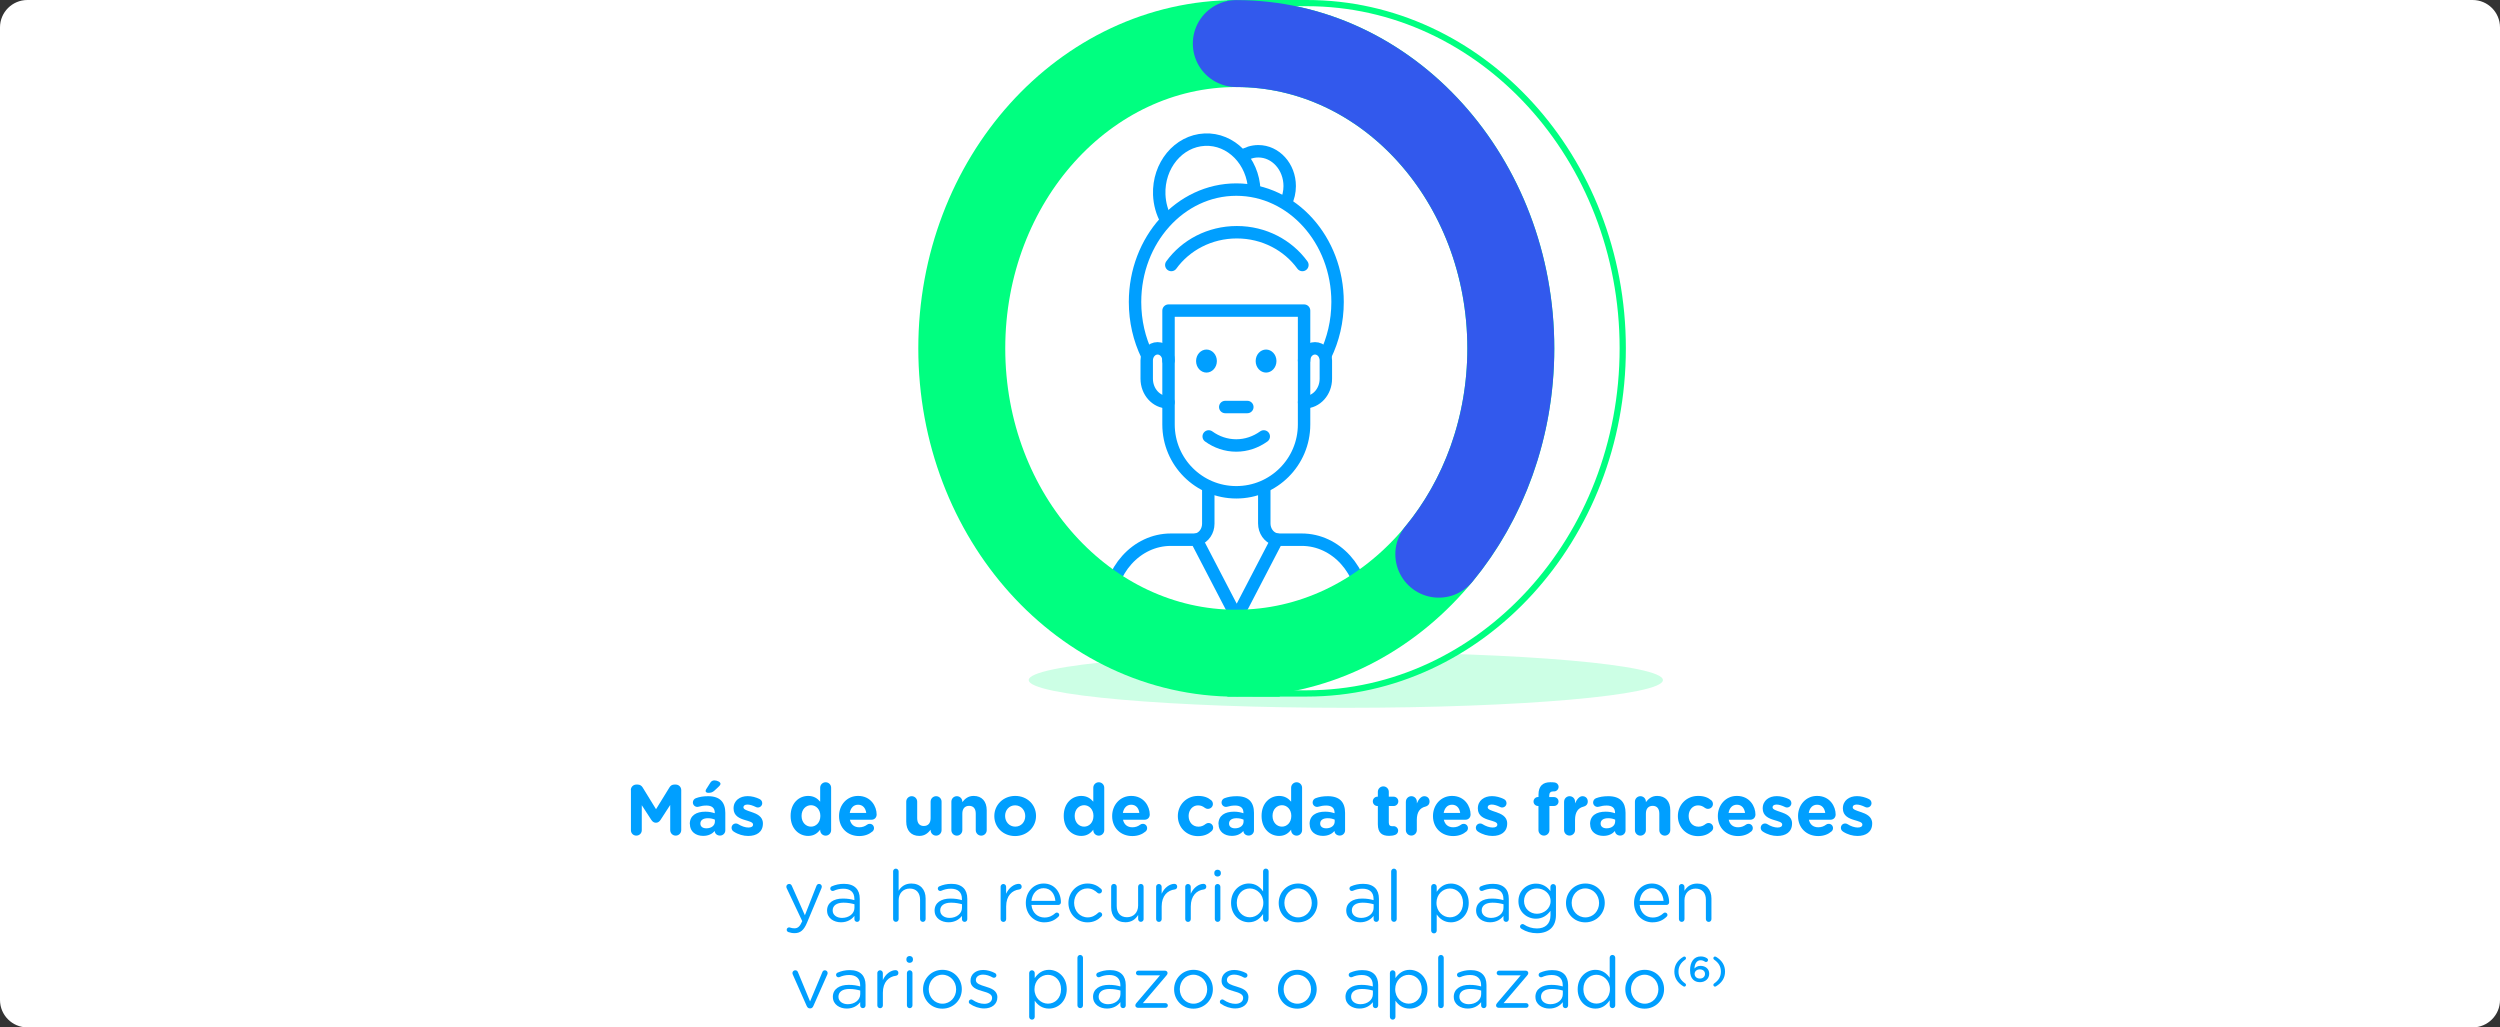 <svg width="730" height="300" viewBox="0 0 730 300" fill="none" xmlns="http://www.w3.org/2000/svg">
<rect x="0" y="0" width="730" height="300" fill="#333333" stroke="none"/>
<g clip-path="url(#clip0_161_1675)">
<path d="M722 0H8C3.582 0 0 3.582 0 8V292C0 296.418 3.582 300 8 300H722C726.418 300 730 296.418 730 292V8C730 3.582 726.418 0 722 0Z" fill="white"/>
<path opacity="0.2" d="M392.98 206.68C444.11 206.68 485.57 203.05 485.57 198.58C485.57 194.11 444.12 190.48 392.98 190.48C341.84 190.48 300.39 194.11 300.39 198.58C300.39 203.05 341.84 206.68 392.98 206.68Z" fill="#00FF80"/>
<path d="M359.3 202.49V0.91H381.58C432.46 0.91 473.84 46.12 473.84 101.7C473.84 157.28 432.45 202.49 381.58 202.49H359.3Z" fill="white"/>
<path d="M381.58 1.81C431.96 1.81 472.93 46.62 472.93 101.69C472.93 156.76 431.95 201.57 381.58 201.57H360.2V1.81H381.58ZM381.58 0H358.39V203.4H381.58C432.96 203.4 474.75 157.78 474.75 101.71C474.75 45.64 432.95 0 381.58 0Z" fill="#00FF80"/>
<path d="M360.18 189.14C400.51 189.14 433.2 151.16 433.2 104.32C433.2 57.48 400.51 19.5 360.18 19.5C319.85 19.5 287.16 57.48 287.16 104.32C287.16 151.16 319.85 189.14 360.18 189.14Z" fill="white"/>
<path d="M380.79 105.241C380.79 103.291 382.21 101.711 383.97 101.711C385.73 101.711 387.15 103.291 387.15 105.241V110.581C387.15 114.381 384.38 117.461 380.95 117.461H380.79" stroke="#009FFF" stroke-width="3.63" stroke-linecap="round" stroke-linejoin="round"/>
<path d="M341.2 105.241C341.2 103.291 339.78 101.711 338.02 101.711C336.26 101.711 334.84 103.291 334.84 105.241V110.581C334.84 114.381 337.61 117.461 341.03 117.461H341.19" stroke="#009FFF" stroke-width="3.63" stroke-linecap="round" stroke-linejoin="round"/>
<path d="M361 143.749C350.07 143.749 341.21 134.889 341.21 123.959V90.699H380.79V123.959C380.79 134.889 371.93 143.749 361 143.749Z" stroke="#009FFF" stroke-width="3.63" stroke-linecap="round" stroke-linejoin="round"/>
<path d="M354.87 105.43C354.87 107.08 353.67 108.34 352.29 108.34C350.91 108.34 349.71 107.08 349.71 105.43C349.71 103.78 350.91 102.52 352.29 102.52C353.67 102.52 354.87 103.78 354.87 105.43Z" fill="#009FFF" stroke="#009FFF" stroke-width="0.91"/>
<path d="M372.27 105.43C372.27 107.08 371.07 108.34 369.69 108.34C368.31 108.34 367.11 107.08 367.11 105.43C367.11 103.78 368.31 102.52 369.69 102.52C371.07 102.52 372.27 103.78 372.27 105.43Z" fill="#009FFF" stroke="#009FFF" stroke-width="0.91"/>
<path d="M352.82 143.23V152.92C352.82 155.03 351.56 156.89 349.73 157.46L349.37 157.58" stroke="#009FFF" stroke-width="3.63" stroke-linecap="round" stroke-linejoin="round"/>
<path d="M369.17 143.23V152.85C369.17 154.99 370.47 156.87 372.33 157.42L372.88 157.58" stroke="#009FFF" stroke-width="3.63" stroke-linecap="round" stroke-linejoin="round"/>
<path d="M357.77 118.85H364.22" stroke="#009FFF" stroke-width="3.63" stroke-linecap="round" stroke-linejoin="round"/>
<path d="M334.93 103.699C332.69 99.079 331.43 93.799 331.43 88.179C331.43 70.049 344.67 55.359 361 55.359C377.33 55.359 390.57 70.049 390.57 88.179C390.57 93.849 389.27 99.169 387.01 103.819" stroke="#009FFF" stroke-width="3.63" stroke-linecap="round" stroke-linejoin="round"/>
<path d="M340.52 64.21C339.33 62.05 338.61 59.54 338.5 56.84C338.17 48.33 344.11 41.14 351.78 40.78C359.44 40.42 365.92 47.02 366.25 55.52" stroke="#009FFF" stroke-width="3.63" stroke-linecap="round" stroke-linejoin="round"/>
<path d="M362.82 45.56C364.17 44.68 365.75 44.17 367.44 44.17C372.49 44.17 376.59 48.71 376.59 54.33C376.59 56.06 376.2 57.69 375.51 59.12" stroke="#009FFF" stroke-width="3.63" stroke-linecap="round" stroke-linejoin="round"/>
<path d="M380.3 77.38C376.11 71.6 369.1 67.811 361.16 67.811C353.22 67.811 346.2 71.6 342.02 77.38" stroke="#009FFF" stroke-width="3.63" stroke-linecap="round" stroke-linejoin="round"/>
<path d="M398.23 179.32V177.72C398.23 166.6 390.11 157.59 380.1 157.59H372.88L361.12 180.21L349.36 157.59H341.89C331.88 157.59 323.76 166.6 323.76 177.72V179.32" stroke="#009FFF" stroke-width="3.63" stroke-linecap="round" stroke-linejoin="round"/>
<path d="M352.94 127.439C355.25 129.109 358.01 130.079 360.98 130.079C363.95 130.079 366.7 129.099 369.02 127.439" stroke="#009FFF" stroke-width="3.63" stroke-linecap="round" stroke-linejoin="round"/>
<path d="M361 190.731C405.27 190.731 441.16 150.881 441.16 101.721C441.16 52.561 405.27 12.721 361 12.721C316.73 12.721 280.84 52.571 280.84 101.731C280.84 150.891 316.73 190.741 361 190.741V190.731Z" stroke="#00FF80" stroke-width="25.39" stroke-miterlimit="10" stroke-linecap="round"/>
<path d="M361 12.721C405.28 12.721 441.16 52.571 441.16 101.731C441.16 124.891 433.19 145.991 420.13 161.821" stroke="#3259ED" stroke-width="25.39" stroke-miterlimit="10" stroke-linecap="round"/>
<path d="M184.2 230.71C184.2 229.81 184.91 229.09 185.82 229.09H186.18C186.87 229.09 187.36 229.45 187.65 229.93L191.56 236.29L195.49 229.91C195.83 229.36 196.29 229.09 196.94 229.09H197.3C198.2 229.09 198.92 229.8 198.92 230.71V242.38C198.92 243.28 198.21 244 197.3 244C196.39 244 195.7 243.27 195.7 242.38V235.05L192.87 239.42C192.53 239.92 192.11 240.24 191.53 240.24C190.95 240.24 190.52 239.92 190.19 239.42L187.4 235.12V242.43C187.4 243.31 186.69 244 185.8 244C184.91 244 184.23 243.31 184.23 242.43V230.71H184.2Z" fill="#009FFF"/>
<path d="M201.42 240.639V240.599C201.42 238.139 203.29 237.009 205.96 237.009C207.09 237.009 207.91 237.199 208.71 237.469V237.279C208.71 235.959 207.89 235.219 206.3 235.219C205.42 235.219 204.7 235.349 204.1 235.539C203.91 235.599 203.79 235.619 203.64 235.619C202.91 235.619 202.32 235.049 202.32 234.319C202.32 233.749 202.68 233.269 203.18 233.079C204.19 232.699 205.28 232.489 206.77 232.489C208.51 232.489 209.77 232.949 210.57 233.749C211.41 234.589 211.79 235.829 211.79 237.339V242.459C211.79 243.319 211.1 243.989 210.24 243.989C209.32 243.989 208.71 243.339 208.71 242.669V242.649C207.93 243.509 206.86 244.079 205.31 244.079C203.19 244.079 201.45 242.859 201.45 240.639H201.42ZM208.75 239.909V239.339C208.2 239.089 207.49 238.919 206.71 238.919C205.35 238.919 204.51 239.469 204.51 240.469V240.509C204.51 241.369 205.22 241.869 206.25 241.869C207.74 241.869 208.75 241.049 208.75 239.899V239.909ZM206.04 230.959C206.04 230.769 206.14 230.559 206.25 230.389L207.4 228.579C207.67 228.139 208.07 227.869 208.6 227.869C209.38 227.869 210.38 228.349 210.38 228.839C210.38 229.129 210.21 229.359 209.96 229.599L208.66 230.819C208.05 231.389 207.55 231.509 206.83 231.509C206.37 231.509 206.03 231.299 206.03 230.959H206.04Z" fill="#009FFF"/>
<path d="M214.23 242.809C213.89 242.599 213.62 242.219 213.62 241.719C213.62 241.009 214.17 240.459 214.88 240.459C215.11 240.459 215.34 240.519 215.51 240.629C216.58 241.299 217.65 241.639 218.55 241.639C219.45 241.639 219.89 241.299 219.89 240.799V240.759C219.89 240.069 218.8 239.839 217.56 239.459C215.99 238.999 214.2 238.259 214.2 236.079V236.039C214.2 233.749 216.05 232.469 218.32 232.469C219.5 232.469 220.71 232.789 221.81 233.329C222.27 233.559 222.57 233.979 222.57 234.529C222.57 235.239 222 235.789 221.29 235.789C221.06 235.789 220.91 235.749 220.7 235.639C219.8 235.199 218.94 234.929 218.26 234.929C217.48 234.929 217.08 235.269 217.08 235.709V235.749C217.08 236.379 218.15 236.669 219.37 237.089C220.94 237.609 222.77 238.369 222.77 240.429V240.469C222.77 242.969 220.9 244.099 218.47 244.099C217.08 244.099 215.59 243.699 214.23 242.819V242.809Z" fill="#009FFF"/>
<path d="M242.69 242.41C242.69 243.29 241.98 244.01 241.09 244.01C240.2 244.01 239.49 243.3 239.49 242.41V242.26C238.71 243.31 237.64 244.09 235.98 244.09C233.36 244.09 230.86 242.03 230.86 238.27V238.23C230.86 234.47 233.32 232.41 235.98 232.41C237.68 232.41 238.73 233.19 239.49 234.09V230.02C239.49 229.14 240.2 228.42 241.09 228.42C241.98 228.42 242.69 229.13 242.69 230.02V242.41ZM234.06 238.23V238.27C234.06 240.14 235.32 241.38 236.81 241.38C238.3 241.38 239.54 240.14 239.54 238.27V238.23C239.54 236.36 238.3 235.12 236.81 235.12C235.32 235.12 234.06 236.34 234.06 238.23Z" fill="#009FFF"/>
<path d="M250.88 244.128C247.5 244.128 245 241.758 245 238.308V238.268C245 235.058 247.29 232.408 250.56 232.408C254.32 232.408 255.98 235.498 255.98 237.828C255.98 238.748 255.33 239.358 254.49 239.358H248.17C248.48 240.808 249.49 241.568 250.92 241.568C251.8 241.568 252.54 241.298 253.19 240.808C253.42 240.638 253.63 240.558 253.97 240.558C254.68 240.558 255.21 241.108 255.21 241.818C255.21 242.238 255.02 242.548 254.79 242.768C253.8 243.608 252.52 244.128 250.88 244.128ZM252.94 237.368C252.75 235.938 251.91 234.978 250.57 234.978C249.23 234.978 248.39 235.918 248.13 237.368H252.94Z" fill="#009FFF"/>
<path d="M274.94 242.408C274.94 243.288 274.23 244.008 273.34 244.008C272.45 244.008 271.74 243.298 271.74 242.408V242.278C271.01 243.218 270.06 244.088 268.44 244.088C266.03 244.088 264.62 242.488 264.62 239.908V234.088C264.62 233.208 265.33 232.488 266.22 232.488C267.11 232.488 267.82 233.198 267.82 234.088V238.898C267.82 240.408 268.53 241.188 269.75 241.188C270.97 241.188 271.74 240.408 271.74 238.898V234.088C271.74 233.208 272.45 232.488 273.34 232.488C274.23 232.488 274.94 233.198 274.94 234.088V242.398V242.408Z" fill="#009FFF"/>
<path d="M277.8 234.088C277.8 233.208 278.51 232.488 279.4 232.488C280.29 232.488 281 233.198 281 234.088V234.218C281.73 233.278 282.68 232.408 284.3 232.408C286.71 232.408 288.12 234.008 288.12 236.588V242.408C288.12 243.288 287.41 244.008 286.52 244.008C285.63 244.008 284.92 243.298 284.92 242.408V237.598C284.92 236.088 284.21 235.308 282.99 235.308C281.77 235.308 281 236.088 281 237.598V242.408C281 243.288 280.29 244.008 279.4 244.008C278.51 244.008 277.8 243.298 277.8 242.408V234.098V234.088Z" fill="#009FFF"/>
<path d="M290.34 238.308V238.268C290.34 235.038 292.94 232.408 296.45 232.408C299.96 232.408 302.52 234.988 302.52 238.228V238.268C302.52 241.498 299.92 244.128 296.41 244.128C292.9 244.128 290.34 241.548 290.34 238.308ZM299.37 238.308V238.268C299.37 236.608 298.17 235.158 296.41 235.158C294.65 235.158 293.49 236.568 293.49 238.228V238.268C293.49 239.928 294.69 241.378 296.45 241.378C298.21 241.378 299.37 239.968 299.37 238.318V238.308Z" fill="#009FFF"/>
<path d="M322.44 242.41C322.44 243.29 321.73 244.01 320.84 244.01C319.95 244.01 319.24 243.3 319.24 242.41V242.26C318.46 243.31 317.39 244.09 315.73 244.09C313.11 244.09 310.61 242.03 310.61 238.27V238.23C310.61 234.47 313.07 232.41 315.73 232.41C317.43 232.41 318.48 233.19 319.24 234.09V230.02C319.24 229.14 319.95 228.42 320.84 228.42C321.73 228.42 322.44 229.13 322.44 230.02V242.41ZM313.81 238.23V238.27C313.81 240.14 315.07 241.38 316.56 241.38C318.05 241.38 319.29 240.14 319.29 238.27V238.23C319.29 236.36 318.05 235.12 316.56 235.12C315.07 235.12 313.81 236.34 313.81 238.23Z" fill="#009FFF"/>
<path d="M330.63 244.128C327.25 244.128 324.75 241.758 324.75 238.308V238.268C324.75 235.058 327.04 232.408 330.31 232.408C334.07 232.408 335.73 235.498 335.73 237.828C335.73 238.748 335.08 239.358 334.24 239.358H327.92C328.23 240.808 329.24 241.568 330.67 241.568C331.55 241.568 332.29 241.298 332.94 240.808C333.17 240.638 333.38 240.558 333.72 240.558C334.43 240.558 334.96 241.108 334.96 241.818C334.96 242.238 334.77 242.548 334.54 242.768C333.55 243.608 332.27 244.128 330.63 244.128ZM332.69 237.368C332.5 235.938 331.66 234.978 330.32 234.978C328.98 234.978 328.14 235.918 327.88 237.368H332.69Z" fill="#009FFF"/>
<path d="M343.93 238.308V238.268C343.93 235.058 346.39 232.408 349.83 232.408C351.53 232.408 352.73 232.868 353.67 233.668C353.88 233.838 354.17 234.218 354.17 234.758C354.17 235.558 353.52 236.188 352.72 236.188C352.3 236.188 351.99 236.018 351.8 235.878C351.23 235.438 350.65 235.168 349.81 235.168C348.21 235.168 347.08 236.578 347.08 238.238V238.278C347.08 239.998 348.19 241.388 349.94 241.388C350.78 241.388 351.43 241.098 352.04 240.608C352.21 240.478 352.52 240.318 352.9 240.318C353.66 240.318 354.24 240.928 354.24 241.688C354.24 242.108 354.05 242.448 353.78 242.698C352.84 243.558 351.64 244.148 349.79 244.148C346.41 244.148 343.93 241.548 343.93 238.328V238.308Z" fill="#009FFF"/>
<path d="M355.79 240.638V240.598C355.79 238.138 357.66 237.008 360.33 237.008C361.46 237.008 362.28 237.198 363.08 237.468V237.278C363.08 235.958 362.26 235.218 360.67 235.218C359.79 235.218 359.07 235.348 358.47 235.538C358.28 235.598 358.16 235.618 358.01 235.618C357.28 235.618 356.69 235.048 356.69 234.318C356.69 233.748 357.05 233.268 357.55 233.078C358.56 232.698 359.65 232.488 361.14 232.488C362.88 232.488 364.14 232.948 364.94 233.748C365.78 234.588 366.16 235.828 366.16 237.338V242.458C366.16 243.318 365.47 243.988 364.61 243.988C363.69 243.988 363.08 243.338 363.08 242.668V242.648C362.3 243.508 361.23 244.078 359.68 244.078C357.56 244.078 355.82 242.858 355.82 240.638H355.79ZM363.12 239.908V239.338C362.57 239.088 361.86 238.918 361.08 238.918C359.72 238.918 358.88 239.468 358.88 240.468V240.508C358.88 241.368 359.59 241.868 360.62 241.868C362.11 241.868 363.12 241.048 363.12 239.898V239.908Z" fill="#009FFF"/>
<path d="M380.21 242.41C380.21 243.29 379.5 244.01 378.61 244.01C377.72 244.01 377.01 243.3 377.01 242.41V242.26C376.23 243.31 375.16 244.09 373.5 244.09C370.88 244.09 368.38 242.03 368.38 238.27V238.23C368.38 234.47 370.84 232.41 373.5 232.41C375.2 232.41 376.25 233.19 377.01 234.09V230.02C377.01 229.14 377.72 228.42 378.61 228.42C379.5 228.42 380.21 229.13 380.21 230.02V242.41ZM371.58 238.23V238.27C371.58 240.14 372.84 241.38 374.33 241.38C375.82 241.38 377.06 240.14 377.06 238.27V238.23C377.06 236.36 375.82 235.12 374.33 235.12C372.84 235.12 371.58 236.34 371.58 238.23Z" fill="#009FFF"/>
<path d="M382.4 240.638V240.598C382.4 238.138 384.27 237.008 386.94 237.008C388.07 237.008 388.89 237.198 389.69 237.468V237.278C389.69 235.958 388.87 235.218 387.27 235.218C386.39 235.218 385.67 235.348 385.07 235.538C384.88 235.598 384.75 235.618 384.61 235.618C383.87 235.618 383.29 235.048 383.29 234.318C383.29 233.748 383.65 233.268 384.15 233.078C385.16 232.698 386.25 232.488 387.74 232.488C389.48 232.488 390.74 232.948 391.54 233.748C392.38 234.588 392.76 235.828 392.76 237.338V242.458C392.76 243.318 392.07 243.988 391.21 243.988C390.29 243.988 389.68 243.338 389.68 242.668V242.648C388.9 243.508 387.83 244.078 386.28 244.078C384.16 244.078 382.42 242.858 382.42 240.638H382.4ZM389.73 239.908V239.338C389.18 239.088 388.47 238.918 387.69 238.918C386.33 238.918 385.49 239.468 385.49 240.468V240.508C385.49 241.368 386.2 241.868 387.23 241.868C388.72 241.868 389.73 241.048 389.73 239.898V239.908Z" fill="#009FFF"/>
<path d="M402.33 240.689V235.359H402.22C401.46 235.359 400.86 234.749 400.86 233.989C400.86 233.229 401.47 232.629 402.22 232.629H402.33V231.219C402.33 230.339 403.04 229.619 403.93 229.619C404.82 229.619 405.53 230.329 405.53 231.219V232.629H406.94C407.7 232.629 408.31 233.239 408.31 233.989C408.31 234.739 407.7 235.359 406.94 235.359H405.53V240.169C405.53 240.899 405.84 241.259 406.56 241.259C406.67 241.259 406.88 241.239 406.94 241.239C407.65 241.239 408.26 241.829 408.26 242.559C408.26 243.129 407.88 243.589 407.44 243.759C406.85 243.989 406.31 244.069 405.61 244.069C403.66 244.069 402.33 243.289 402.33 240.689Z" fill="#009FFF"/>
<path d="M410.52 234.088C410.52 233.208 411.23 232.488 412.12 232.488C413.01 232.488 413.72 233.198 413.72 234.088V234.588C414.18 233.498 414.94 232.488 415.88 232.488C416.82 232.488 417.43 233.138 417.43 234.038C417.43 234.878 416.88 235.378 416.23 235.528C414.61 235.908 413.71 237.148 413.71 239.408V242.388C413.71 243.268 413 243.988 412.11 243.988C411.22 243.988 410.51 243.278 410.51 242.388V234.078L410.52 234.088Z" fill="#009FFF"/>
<path d="M424.31 244.128C420.93 244.128 418.43 241.758 418.43 238.308V238.268C418.43 235.058 420.72 232.408 423.99 232.408C427.75 232.408 429.41 235.498 429.41 237.828C429.41 238.748 428.76 239.358 427.92 239.358H421.6C421.92 240.808 422.92 241.568 424.35 241.568C425.23 241.568 425.97 241.298 426.62 240.808C426.85 240.638 427.06 240.558 427.4 240.558C428.11 240.558 428.64 241.108 428.64 241.818C428.64 242.238 428.45 242.548 428.22 242.768C427.23 243.608 425.95 244.128 424.31 244.128ZM426.37 237.368C426.18 235.938 425.34 234.978 424 234.978C422.66 234.978 421.82 235.918 421.56 237.368H426.37Z" fill="#009FFF"/>
<path d="M431.56 242.809C431.22 242.599 430.95 242.219 430.95 241.719C430.95 241.009 431.5 240.459 432.21 240.459C432.44 240.459 432.67 240.519 432.84 240.629C433.91 241.299 434.98 241.639 435.88 241.639C436.78 241.639 437.22 241.299 437.22 240.799V240.759C437.22 240.069 436.13 239.839 434.89 239.459C433.31 238.999 431.53 238.259 431.53 236.079V236.039C431.53 233.749 433.38 232.469 435.65 232.469C436.83 232.469 438.04 232.789 439.14 233.329C439.6 233.559 439.9 233.979 439.9 234.529C439.9 235.239 439.33 235.789 438.62 235.789C438.39 235.789 438.24 235.749 438.03 235.639C437.13 235.199 436.27 234.929 435.59 234.929C434.81 234.929 434.41 235.269 434.41 235.709V235.749C434.41 236.379 435.48 236.669 436.7 237.089C438.27 237.609 440.1 238.369 440.1 240.429V240.469C440.1 242.969 438.23 244.099 435.8 244.099C434.41 244.099 432.92 243.699 431.56 242.819V242.809Z" fill="#009FFF"/>
<path d="M449.24 235.348H449.11C448.38 235.348 447.79 234.778 447.79 234.048C447.79 233.318 448.38 232.728 449.11 232.728H449.24V232.018C449.24 230.778 449.56 229.878 450.14 229.288C450.72 228.698 451.59 228.408 452.72 228.408C453.22 228.408 453.67 228.428 454.02 228.488C454.57 228.568 455.11 229.058 455.11 229.768C455.11 230.478 454.52 231.088 453.81 231.088H453.54C452.8 231.088 452.38 231.468 452.38 232.308V232.748H453.77C454.51 232.748 455.09 233.318 455.09 234.048C455.09 234.778 454.5 235.348 453.77 235.348H452.43V242.398C452.43 243.278 451.72 243.998 450.83 243.998C449.94 243.998 449.23 243.288 449.23 242.398V235.348H449.24Z" fill="#009FFF"/>
<path d="M456.72 234.088C456.72 233.208 457.43 232.488 458.32 232.488C459.21 232.488 459.92 233.198 459.92 234.088V234.588C460.38 233.498 461.14 232.488 462.08 232.488C463.02 232.488 463.63 233.138 463.63 234.038C463.63 234.878 463.08 235.378 462.43 235.528C460.81 235.908 459.91 237.148 459.91 239.408V242.388C459.91 243.268 459.2 243.988 458.31 243.988C457.42 243.988 456.71 243.278 456.71 242.388V234.078L456.72 234.088Z" fill="#009FFF"/>
<path d="M464.3 240.638V240.598C464.3 238.138 466.17 237.008 468.84 237.008C469.97 237.008 470.79 237.198 471.59 237.468V237.278C471.59 235.958 470.77 235.218 469.18 235.218C468.3 235.218 467.58 235.348 466.97 235.538C466.78 235.598 466.66 235.618 466.51 235.618C465.78 235.618 465.19 235.048 465.19 234.318C465.19 233.748 465.55 233.268 466.05 233.078C467.06 232.698 468.15 232.488 469.64 232.488C471.38 232.488 472.64 232.948 473.44 233.748C474.28 234.588 474.66 235.828 474.66 237.338V242.458C474.66 243.318 473.97 243.988 473.11 243.988C472.19 243.988 471.58 243.338 471.58 242.668V242.648C470.8 243.508 469.73 244.078 468.18 244.078C466.06 244.078 464.32 242.858 464.32 240.638H464.3ZM471.63 239.908V239.338C471.08 239.088 470.37 238.918 469.59 238.918C468.22 238.918 467.38 239.468 467.38 240.468V240.508C467.38 241.368 468.09 241.868 469.12 241.868C470.61 241.868 471.62 241.048 471.62 239.898L471.63 239.908Z" fill="#009FFF"/>
<path d="M477.4 234.088C477.4 233.208 478.11 232.488 479 232.488C479.89 232.488 480.6 233.198 480.6 234.088V234.218C481.33 233.278 482.28 232.408 483.9 232.408C486.32 232.408 487.72 234.008 487.72 236.588V242.408C487.72 243.288 487.01 244.008 486.12 244.008C485.23 244.008 484.52 243.298 484.52 242.408V237.598C484.52 236.088 483.81 235.308 482.59 235.308C481.37 235.308 480.6 236.088 480.6 237.598V242.408C480.6 243.288 479.89 244.008 479 244.008C478.11 244.008 477.4 243.298 477.4 242.408V234.098V234.088Z" fill="#009FFF"/>
<path d="M489.94 238.308V238.268C489.94 235.058 492.4 232.408 495.84 232.408C497.54 232.408 498.74 232.868 499.68 233.668C499.89 233.838 500.18 234.218 500.18 234.758C500.18 235.558 499.53 236.188 498.73 236.188C498.31 236.188 498 236.018 497.81 235.878C497.24 235.438 496.66 235.168 495.82 235.168C494.22 235.168 493.09 236.578 493.09 238.238V238.278C493.09 239.998 494.2 241.388 495.95 241.388C496.79 241.388 497.44 241.098 498.05 240.608C498.22 240.478 498.53 240.318 498.91 240.318C499.67 240.318 500.25 240.928 500.25 241.688C500.25 242.108 500.06 242.448 499.79 242.698C498.85 243.558 497.65 244.148 495.8 244.148C492.42 244.148 489.94 241.548 489.94 238.328V238.308Z" fill="#009FFF"/>
<path d="M507.49 244.128C504.11 244.128 501.61 241.758 501.61 238.308V238.268C501.61 235.058 503.9 232.408 507.17 232.408C510.93 232.408 512.59 235.498 512.59 237.828C512.59 238.748 511.94 239.358 511.1 239.358H504.78C505.1 240.808 506.1 241.568 507.53 241.568C508.41 241.568 509.15 241.298 509.8 240.808C510.03 240.638 510.24 240.558 510.58 240.558C511.29 240.558 511.82 241.108 511.82 241.818C511.82 242.238 511.63 242.548 511.4 242.768C510.41 243.608 509.13 244.128 507.49 244.128ZM509.55 237.368C509.36 235.938 508.52 234.978 507.18 234.978C505.84 234.978 505 235.918 504.74 237.368H509.55Z" fill="#009FFF"/>
<path d="M514.74 242.809C514.4 242.599 514.13 242.219 514.13 241.719C514.13 241.009 514.68 240.459 515.39 240.459C515.62 240.459 515.85 240.519 516.02 240.629C517.09 241.299 518.16 241.639 519.06 241.639C519.96 241.639 520.4 241.299 520.4 240.799V240.759C520.4 240.069 519.31 239.839 518.07 239.459C516.5 238.999 514.71 238.259 514.71 236.079V236.039C514.71 233.749 516.56 232.469 518.83 232.469C520.01 232.469 521.22 232.789 522.32 233.329C522.78 233.559 523.08 233.979 523.08 234.529C523.08 235.239 522.51 235.789 521.8 235.789C521.57 235.789 521.42 235.749 521.21 235.639C520.31 235.199 519.45 234.929 518.77 234.929C517.99 234.929 517.59 235.269 517.59 235.709V235.749C517.59 236.379 518.66 236.669 519.88 237.089C521.45 237.609 523.28 238.369 523.28 240.429V240.469C523.28 242.969 521.41 244.099 518.98 244.099C517.59 244.099 516.1 243.699 514.74 242.819V242.809Z" fill="#009FFF"/>
<path d="M530.91 244.128C527.53 244.128 525.03 241.758 525.03 238.308V238.268C525.03 235.058 527.32 232.408 530.59 232.408C534.35 232.408 536.01 235.498 536.01 237.828C536.01 238.748 535.36 239.358 534.52 239.358H528.2C528.51 240.808 529.52 241.568 530.95 241.568C531.83 241.568 532.57 241.298 533.22 240.808C533.45 240.638 533.66 240.558 534 240.558C534.71 240.558 535.24 241.108 535.24 241.818C535.24 242.238 535.05 242.548 534.82 242.768C533.83 243.608 532.55 244.128 530.91 244.128ZM532.97 237.368C532.78 235.938 531.94 234.978 530.6 234.978C529.26 234.978 528.42 235.918 528.16 237.368H532.97Z" fill="#009FFF"/>
<path d="M538.15 242.809C537.81 242.599 537.54 242.219 537.54 241.719C537.54 241.009 538.08 240.459 538.8 240.459C539.03 240.459 539.26 240.519 539.43 240.629C540.5 241.299 541.57 241.639 542.47 241.639C543.37 241.639 543.81 241.299 543.81 240.799V240.759C543.81 240.069 542.72 239.839 541.48 239.459C539.9 238.999 538.12 238.259 538.12 236.079V236.039C538.12 233.749 539.97 232.469 542.24 232.469C543.42 232.469 544.63 232.789 545.72 233.329C546.18 233.559 546.48 233.979 546.48 234.529C546.48 235.239 545.91 235.789 545.2 235.789C544.97 235.789 544.82 235.749 544.61 235.639C543.71 235.199 542.85 234.929 542.17 234.929C541.39 234.929 540.99 235.269 540.99 235.709V235.749C540.99 236.379 542.06 236.669 543.28 237.089C544.86 237.609 546.68 238.369 546.68 240.429V240.469C546.68 242.969 544.81 244.099 542.38 244.099C540.99 244.099 539.5 243.699 538.14 242.819L538.15 242.809Z" fill="#009FFF"/>
<path d="M230.22 272.18C229.97 272.07 229.72 271.87 229.72 271.49C229.72 271.09 230.06 270.8 230.41 270.8C230.56 270.8 230.68 270.84 230.81 270.88C231.12 270.98 231.44 271.07 231.99 271.07C233 271.07 233.59 270.46 234.17 269.14L234.25 268.97L229.71 259.35C229.65 259.2 229.61 259.06 229.61 258.91C229.61 258.47 229.97 258.11 230.43 258.11C230.89 258.11 231.1 258.38 231.25 258.74L235.03 267.26L238.39 258.71C238.52 258.37 238.75 258.1 239.17 258.1C239.61 258.1 239.97 258.46 239.97 258.9C239.97 259.03 239.93 259.17 239.89 259.3L235.65 269.42C234.71 271.67 233.66 272.48 232.02 272.48C231.31 272.48 230.78 272.36 230.24 272.17L230.22 272.18Z" fill="#009FFF"/>
<path d="M241.5 265.93V265.89C241.5 263.6 243.39 262.38 246.14 262.38C247.53 262.38 248.51 262.57 249.48 262.84V262.46C249.48 260.51 248.28 259.5 246.25 259.5C245.16 259.5 244.23 259.75 243.44 260.11C243.34 260.15 243.23 260.17 243.15 260.17C242.77 260.17 242.44 259.86 242.44 259.48C242.44 259.14 242.67 258.89 242.88 258.81C243.95 258.35 245.04 258.08 246.43 258.08C247.96 258.08 249.14 258.48 249.94 259.28C250.67 260.01 251.05 261.06 251.05 262.45V268.39C251.05 268.85 250.71 269.19 250.27 269.19C249.83 269.19 249.49 268.85 249.49 268.43V267.44C248.73 268.43 247.47 269.31 245.56 269.31C243.54 269.31 241.51 268.16 241.51 265.93H241.5ZM249.5 265.09V264.04C248.7 263.81 247.63 263.58 246.31 263.58C244.27 263.58 243.14 264.46 243.14 265.83V265.87C243.14 267.24 244.4 268.03 245.87 268.03C247.86 268.03 249.5 266.81 249.5 265.09Z" fill="#009FFF"/>
<path d="M260.78 254.459C260.78 254.019 261.14 253.639 261.58 253.639C262.02 253.639 262.4 254.019 262.4 254.459V260.109C263.11 258.929 264.25 257.989 266.12 257.989C268.74 257.989 270.28 259.749 270.28 262.339V268.369C270.28 268.829 269.92 269.189 269.48 269.189C269.04 269.189 268.66 268.829 268.66 268.369V262.739C268.66 260.719 267.57 259.459 265.66 259.459C263.75 259.459 262.41 260.819 262.41 262.859V268.359C262.41 268.819 262.07 269.179 261.61 269.179C261.15 269.179 260.79 268.819 260.79 268.359V254.459H260.78Z" fill="#009FFF"/>
<path d="M272.9 265.93V265.89C272.9 263.6 274.79 262.38 277.54 262.38C278.93 262.38 279.91 262.57 280.88 262.84V262.46C280.88 260.51 279.68 259.5 277.65 259.5C276.56 259.5 275.63 259.75 274.84 260.11C274.74 260.15 274.63 260.17 274.55 260.17C274.17 260.17 273.84 259.86 273.84 259.48C273.84 259.14 274.07 258.89 274.28 258.81C275.35 258.35 276.44 258.08 277.83 258.08C279.36 258.08 280.54 258.48 281.34 259.28C282.07 260.01 282.45 261.06 282.45 262.45V268.39C282.45 268.85 282.11 269.19 281.67 269.19C281.23 269.19 280.89 268.85 280.89 268.43V267.44C280.13 268.43 278.87 269.31 276.96 269.31C274.94 269.31 272.91 268.16 272.91 265.93H272.9ZM280.9 265.09V264.04C280.1 263.81 279.03 263.58 277.71 263.58C275.67 263.58 274.54 264.46 274.54 265.83V265.87C274.54 267.24 275.8 268.03 277.27 268.03C279.26 268.03 280.9 266.81 280.9 265.09Z" fill="#009FFF"/>
<path d="M292.17 258.94C292.17 258.5 292.53 258.12 292.97 258.12C293.41 258.12 293.79 258.48 293.79 258.94V260.98C294.59 259.17 296.16 258.08 297.53 258.08C298.01 258.08 298.33 258.44 298.33 258.9C298.33 259.36 298.04 259.66 297.62 259.72C295.52 259.97 293.8 261.55 293.8 264.68V268.38C293.8 268.82 293.46 269.2 293 269.2C292.54 269.2 292.18 268.84 292.18 268.38V258.95L292.17 258.94Z" fill="#009FFF"/>
<path d="M304.96 269.328C301.98 269.328 299.54 267.038 299.54 263.678V263.638C299.54 260.508 301.74 257.988 304.75 257.988C307.96 257.988 309.79 260.608 309.79 263.488C309.79 263.928 309.43 264.248 309.03 264.248H301.18C301.41 266.598 303.07 267.918 305 267.918C306.34 267.918 307.33 267.388 308.13 266.658C308.26 266.548 308.4 266.468 308.59 266.468C308.99 266.468 309.3 266.778 309.3 267.158C309.3 267.348 309.22 267.538 309.05 267.678C308.02 268.668 306.8 269.318 304.96 269.318V269.328ZM308.17 263.048C308 261.078 306.87 259.348 304.71 259.348C302.82 259.348 301.39 260.918 301.18 263.048H308.17Z" fill="#009FFF"/>
<path d="M311.98 263.698V263.658C311.98 260.588 314.37 257.988 317.54 257.988C319.35 257.988 320.56 258.678 321.53 259.558C321.66 259.668 321.78 259.878 321.78 260.128C321.78 260.568 321.42 260.908 321 260.908C320.79 260.908 320.6 260.828 320.48 260.718C319.7 260.008 318.82 259.418 317.52 259.418C315.32 259.418 313.64 261.288 313.64 263.618V263.658C313.64 266.008 315.36 267.878 317.63 267.878C318.87 267.878 319.86 267.308 320.65 266.558C320.75 266.448 320.9 266.348 321.11 266.348C321.51 266.348 321.84 266.708 321.84 267.088C321.84 267.278 321.76 267.468 321.63 267.588C320.6 268.618 319.36 269.328 317.54 269.328C314.37 269.328 311.98 266.748 311.98 263.698Z" fill="#009FFF"/>
<path d="M333.94 268.36C333.94 268.8 333.6 269.18 333.14 269.18C332.68 269.18 332.34 268.82 332.34 268.36V267.18C331.61 268.36 330.49 269.3 328.62 269.3C326 269.3 324.46 267.54 324.46 264.95V258.92C324.46 258.46 324.8 258.1 325.26 258.1C325.72 258.1 326.08 258.46 326.08 258.92V264.55C326.08 266.57 327.17 267.83 329.08 267.83C330.99 267.83 332.33 266.46 332.33 264.43V258.93C332.33 258.47 332.67 258.11 333.13 258.11C333.59 258.11 333.93 258.47 333.93 258.93V268.36H333.94Z" fill="#009FFF"/>
<path d="M337.58 258.94C337.58 258.5 337.94 258.12 338.38 258.12C338.82 258.12 339.2 258.48 339.2 258.94V260.98C340 259.17 341.57 258.08 342.94 258.08C343.42 258.08 343.74 258.44 343.74 258.9C343.74 259.36 343.45 259.66 343.03 259.72C340.93 259.97 339.21 261.55 339.21 264.68V268.38C339.21 268.82 338.87 269.2 338.41 269.2C337.95 269.2 337.59 268.84 337.59 268.38V258.95L337.58 258.94Z" fill="#009FFF"/>
<path d="M346.08 258.94C346.08 258.5 346.44 258.12 346.88 258.12C347.32 258.12 347.7 258.48 347.7 258.94V260.98C348.5 259.17 350.07 258.08 351.44 258.08C351.92 258.08 352.24 258.44 352.24 258.9C352.24 259.36 351.95 259.66 351.53 259.72C349.43 259.97 347.71 261.55 347.71 264.68V268.38C347.71 268.82 347.37 269.2 346.91 269.2C346.45 269.2 346.09 268.84 346.09 268.38V258.95L346.08 258.94Z" fill="#009FFF"/>
<path d="M354.58 254.819C354.58 254.289 355 253.959 355.52 253.959C356.04 253.959 356.49 254.299 356.49 254.819V255.089C356.49 255.589 356.07 255.949 355.52 255.949C354.97 255.949 354.58 255.589 354.58 255.089V254.819ZM354.73 258.939C354.73 258.499 355.09 258.119 355.53 258.119C355.97 258.119 356.35 258.479 356.35 258.939V268.369C356.35 268.829 356.01 269.189 355.55 269.189C355.09 269.189 354.73 268.829 354.73 268.369V258.939Z" fill="#009FFF"/>
<path d="M370.44 268.359C370.44 268.819 370.08 269.179 369.64 269.179C369.2 269.179 368.82 268.819 368.82 268.359V266.889C367.94 268.189 366.66 269.299 364.66 269.299C362.06 269.299 359.47 267.239 359.47 263.669V263.629C359.47 260.079 362.05 257.979 364.66 257.979C366.68 257.979 367.98 259.069 368.82 260.289V254.449C368.82 253.989 369.16 253.629 369.62 253.629C370.08 253.629 370.44 253.989 370.44 254.449V268.349V268.359ZM361.14 263.609V263.649C361.14 266.209 362.92 267.849 364.96 267.849C367 267.849 368.89 266.149 368.89 263.649V263.609C368.89 261.109 366.98 259.429 364.96 259.429C362.94 259.429 361.14 260.979 361.14 263.609Z" fill="#009FFF"/>
<path d="M373.38 263.698V263.658C373.38 260.588 375.77 257.988 379.05 257.988C382.33 257.988 384.7 260.548 384.7 263.618V263.658C384.7 266.728 382.29 269.328 379.01 269.328C375.73 269.328 373.38 266.768 373.38 263.698ZM383.04 263.698V263.658C383.04 261.328 381.3 259.418 379.01 259.418C376.72 259.418 375.04 261.328 375.04 263.618V263.658C375.04 265.988 376.76 267.878 379.05 267.878C381.34 267.878 383.04 265.988 383.04 263.698Z" fill="#009FFF"/>
<path d="M393.1 265.93V265.89C393.1 263.6 394.99 262.38 397.74 262.38C399.13 262.38 400.11 262.57 401.08 262.84V262.46C401.08 260.51 399.88 259.5 397.85 259.5C396.76 259.5 395.83 259.75 395.04 260.11C394.94 260.15 394.83 260.17 394.75 260.17C394.37 260.17 394.04 259.86 394.04 259.48C394.04 259.14 394.27 258.89 394.48 258.81C395.55 258.35 396.64 258.08 398.03 258.08C399.56 258.08 400.74 258.48 401.54 259.28C402.27 260.01 402.65 261.06 402.65 262.45V268.39C402.65 268.85 402.31 269.19 401.87 269.19C401.43 269.19 401.09 268.85 401.09 268.43V267.44C400.33 268.43 399.07 269.31 397.16 269.31C395.14 269.31 393.11 268.16 393.11 265.93H393.1ZM401.1 265.09V264.04C400.3 263.81 399.23 263.58 397.91 263.58C395.87 263.58 394.74 264.46 394.74 265.83V265.87C394.74 267.24 396 268.03 397.47 268.03C399.47 268.03 401.1 266.81 401.1 265.09Z" fill="#009FFF"/>
<path d="M406.22 254.459C406.22 254.019 406.58 253.639 407.02 253.639C407.46 253.639 407.84 254.019 407.84 254.459V268.359C407.84 268.819 407.5 269.179 407.04 269.179C406.58 269.179 406.22 268.819 406.22 268.359V254.459Z" fill="#009FFF"/>
<path d="M417.9 258.94C417.9 258.48 418.26 258.12 418.7 258.12C419.14 258.12 419.52 258.48 419.52 258.94V260.41C420.4 259.11 421.68 258 423.68 258C426.28 258 428.87 260.06 428.87 263.63V263.67C428.87 267.22 426.31 269.32 423.68 269.32C421.66 269.32 420.36 268.23 419.52 267.01V271.73C419.52 272.19 419.18 272.55 418.72 272.55C418.26 272.55 417.9 272.19 417.9 271.73V258.94ZM427.2 263.68V263.64C427.2 261.08 425.44 259.44 423.38 259.44C421.32 259.44 419.45 261.14 419.45 263.62V263.66C419.45 266.18 421.36 267.86 423.38 267.86C425.4 267.86 427.2 266.31 427.2 263.68Z" fill="#009FFF"/>
<path d="M431.02 265.93V265.89C431.02 263.6 432.91 262.38 435.66 262.38C437.05 262.38 438.03 262.57 439 262.84V262.46C439 260.51 437.8 259.5 435.77 259.5C434.68 259.5 433.75 259.75 432.96 260.11C432.85 260.15 432.75 260.17 432.67 260.17C432.29 260.17 431.96 259.86 431.96 259.48C431.96 259.14 432.19 258.89 432.4 258.81C433.47 258.35 434.56 258.08 435.95 258.08C437.48 258.08 438.66 258.48 439.46 259.28C440.2 260.01 440.57 261.06 440.57 262.45V268.39C440.57 268.85 440.23 269.19 439.79 269.19C439.35 269.19 439.01 268.85 439.01 268.43V267.44C438.25 268.43 436.99 269.31 435.08 269.31C433.06 269.31 431.03 268.16 431.03 265.93H431.02ZM439.02 265.09V264.04C438.22 263.81 437.15 263.58 435.83 263.58C433.79 263.58 432.66 264.46 432.66 265.83V265.87C432.66 267.24 433.92 268.03 435.39 268.03C437.38 268.03 439.02 266.81 439.02 265.09Z" fill="#009FFF"/>
<path d="M444.27 271.2C444.02 271.07 443.85 270.82 443.85 270.53C443.85 270.17 444.21 269.82 444.59 269.82C444.74 269.82 444.84 269.86 444.95 269.93C446.08 270.69 447.39 271.11 448.79 271.11C451.18 271.11 452.74 269.79 452.74 267.25V265.97C451.79 267.23 450.47 268.26 448.48 268.26C445.88 268.26 443.38 266.31 443.38 263.18V263.14C443.38 259.97 445.9 258.02 448.48 258.02C450.52 258.02 451.84 259.03 452.72 260.2V258.96C452.72 258.52 453.06 258.14 453.52 258.14C453.98 258.14 454.34 258.52 454.34 258.96V267.21C454.34 268.89 453.84 270.17 452.95 271.05C451.98 272.01 450.53 272.5 448.81 272.5C447.09 272.5 445.64 272.06 444.27 271.22V271.2ZM452.77 263.14V263.1C452.77 260.88 450.84 259.43 448.78 259.43C446.72 259.43 445.02 260.86 445.02 263.08V263.12C445.02 265.3 446.76 266.82 448.78 266.82C450.8 266.82 452.77 265.33 452.77 263.15V263.14Z" fill="#009FFF"/>
<path d="M457.27 263.698V263.658C457.27 260.588 459.66 257.988 462.94 257.988C466.22 257.988 468.59 260.548 468.59 263.618V263.658C468.59 266.728 466.17 269.328 462.9 269.328C459.63 269.328 457.27 266.768 457.27 263.698ZM466.93 263.698V263.658C466.93 261.328 465.19 259.418 462.9 259.418C460.61 259.418 458.93 261.328 458.93 263.618V263.658C458.93 265.988 460.65 267.878 462.94 267.878C465.23 267.878 466.93 265.988 466.93 263.698Z" fill="#009FFF"/>
<path d="M482.56 269.328C479.58 269.328 477.14 267.038 477.14 263.678V263.638C477.14 260.508 479.34 257.988 482.35 257.988C485.56 257.988 487.39 260.608 487.39 263.488C487.39 263.928 487.03 264.248 486.63 264.248H478.78C479.01 266.598 480.67 267.918 482.6 267.918C483.94 267.918 484.93 267.388 485.73 266.658C485.86 266.548 486 266.468 486.19 266.468C486.59 266.468 486.9 266.778 486.9 267.158C486.9 267.348 486.82 267.538 486.65 267.678C485.62 268.668 484.4 269.318 482.56 269.318V269.328ZM485.77 263.048C485.6 261.078 484.47 259.348 482.31 259.348C480.42 259.348 478.99 260.918 478.78 263.048H485.77Z" fill="#009FFF"/>
<path d="M490.24 258.94C490.24 258.5 490.6 258.12 491.04 258.12C491.48 258.12 491.86 258.48 491.86 258.94V260.12C492.57 258.94 493.71 258 495.58 258C498.2 258 499.74 259.76 499.74 262.35V268.38C499.74 268.84 499.38 269.2 498.94 269.2C498.5 269.2 498.12 268.84 498.12 268.38V262.75C498.12 260.73 497.03 259.47 495.12 259.47C493.21 259.47 491.87 260.83 491.87 262.87V268.37C491.87 268.83 491.53 269.19 491.07 269.19C490.61 269.19 490.25 268.83 490.25 268.37V258.94H490.24Z" fill="#009FFF"/>
<path d="M236.56 294.448H236.48C236.04 294.448 235.75 294.178 235.56 293.758L231.49 284.558C231.45 284.408 231.39 284.268 231.39 284.118C231.39 283.698 231.75 283.318 232.21 283.318C232.67 283.318 232.9 283.588 233.03 283.948L236.54 292.428L240.11 283.908C240.21 283.598 240.45 283.318 240.87 283.318C241.31 283.318 241.67 283.678 241.67 284.118C241.67 284.268 241.63 284.408 241.59 284.518L237.5 293.758C237.31 294.178 237.04 294.448 236.6 294.448H236.56Z" fill="#009FFF"/>
<path d="M243.19 291.13V291.09C243.19 288.8 245.08 287.58 247.83 287.58C249.22 287.58 250.2 287.77 251.17 288.04V287.66C251.17 285.71 249.97 284.7 247.94 284.7C246.85 284.7 245.92 284.95 245.13 285.31C245.03 285.35 244.92 285.37 244.84 285.37C244.46 285.37 244.13 285.05 244.13 284.68C244.13 284.34 244.36 284.09 244.57 284.01C245.64 283.55 246.73 283.27 248.12 283.27C249.65 283.27 250.83 283.67 251.63 284.47C252.36 285.21 252.74 286.26 252.74 287.64V293.58C252.74 294.04 252.4 294.38 251.96 294.38C251.52 294.38 251.18 294.04 251.18 293.62V292.63C250.42 293.62 249.16 294.5 247.25 294.5C245.23 294.5 243.2 293.34 243.2 291.12L243.19 291.13ZM251.19 290.29V289.24C250.39 289.01 249.32 288.78 248 288.78C245.96 288.78 244.83 289.66 244.83 291.03V291.07C244.83 292.43 246.09 293.23 247.56 293.23C249.55 293.23 251.19 292.01 251.19 290.29Z" fill="#009FFF"/>
<path d="M256.17 284.139C256.17 283.699 256.53 283.319 256.97 283.319C257.41 283.319 257.79 283.679 257.79 284.139V286.179C258.59 284.369 260.16 283.279 261.53 283.279C262.01 283.279 262.33 283.639 262.33 284.099C262.33 284.559 262.04 284.859 261.62 284.919C259.52 285.169 257.8 286.749 257.8 289.879V293.579C257.8 294.019 257.46 294.399 257 294.399C256.54 294.399 256.18 294.039 256.18 293.579V284.149L256.17 284.139Z" fill="#009FFF"/>
<path d="M264.67 280.018C264.67 279.498 265.09 279.158 265.61 279.158C266.13 279.158 266.58 279.498 266.58 280.018V280.288C266.58 280.788 266.16 281.148 265.61 281.148C265.06 281.148 264.67 280.788 264.67 280.288V280.018ZM264.82 284.138C264.82 283.698 265.18 283.318 265.62 283.318C266.06 283.318 266.44 283.678 266.44 284.138V293.568C266.44 294.028 266.1 294.388 265.64 294.388C265.18 294.388 264.82 294.028 264.82 293.568V284.138Z" fill="#009FFF"/>
<path d="M269.53 288.899V288.859C269.53 285.789 271.92 283.189 275.2 283.189C278.48 283.189 280.85 285.749 280.85 288.819V288.859C280.85 291.929 278.44 294.529 275.16 294.529C271.88 294.529 269.53 291.969 269.53 288.899ZM279.19 288.899V288.859C279.19 286.529 277.45 284.619 275.16 284.619C272.87 284.619 271.19 286.529 271.19 288.819V288.859C271.19 291.189 272.91 293.079 275.2 293.079C277.49 293.079 279.19 291.189 279.19 288.899Z" fill="#009FFF"/>
<path d="M283.18 293.118C283.03 293.018 282.89 292.809 282.89 292.529C282.89 292.149 283.2 291.839 283.6 291.839C283.75 291.839 283.89 291.879 284 291.969C285.11 292.729 286.27 293.118 287.44 293.118C288.74 293.118 289.69 292.448 289.69 291.398V291.358C289.69 290.268 288.41 289.849 286.98 289.449C285.28 288.969 283.39 288.379 283.39 286.379V286.339C283.39 284.469 284.94 283.229 287.09 283.229C288.24 283.229 289.5 283.588 290.55 284.148C290.76 284.278 290.95 284.509 290.95 284.819C290.95 285.199 290.64 285.509 290.24 285.509C290.09 285.509 289.97 285.468 289.88 285.428C288.96 284.898 287.97 284.589 287.05 284.589C285.77 284.589 284.95 285.259 284.95 286.159V286.199C284.95 287.229 286.29 287.629 287.74 288.069C289.42 288.569 291.23 289.228 291.23 291.178V291.219C291.23 293.279 289.53 294.469 287.37 294.469C285.94 294.469 284.37 293.939 283.19 293.099L283.18 293.118Z" fill="#009FFF"/>
<path d="M300.52 284.139C300.52 283.679 300.88 283.319 301.32 283.319C301.76 283.319 302.14 283.679 302.14 284.139V285.609C303.02 284.309 304.3 283.189 306.3 283.189C308.9 283.189 311.49 285.249 311.49 288.819V288.859C311.49 292.409 308.93 294.509 306.3 294.509C304.28 294.509 302.98 293.419 302.14 292.199V296.919C302.14 297.379 301.8 297.739 301.34 297.739C300.88 297.739 300.52 297.379 300.52 296.919V284.129V284.139ZM309.82 288.889V288.849C309.82 286.289 308.06 284.649 306 284.649C303.94 284.649 302.07 286.349 302.07 288.829V288.869C302.07 291.389 303.98 293.069 306 293.069C308.02 293.069 309.82 291.519 309.82 288.889Z" fill="#009FFF"/>
<path d="M314.61 279.66C314.61 279.22 314.97 278.84 315.41 278.84C315.85 278.84 316.23 279.22 316.23 279.66V293.56C316.23 294.02 315.89 294.38 315.43 294.38C314.97 294.38 314.61 294.02 314.61 293.56V279.66Z" fill="#009FFF"/>
<path d="M319.17 291.13V291.09C319.17 288.8 321.06 287.58 323.81 287.58C325.2 287.58 326.18 287.77 327.15 288.04V287.66C327.15 285.71 325.95 284.7 323.92 284.7C322.83 284.7 321.9 284.95 321.11 285.31C321.01 285.35 320.9 285.37 320.82 285.37C320.44 285.37 320.11 285.05 320.11 284.68C320.11 284.34 320.34 284.09 320.55 284.01C321.62 283.55 322.71 283.27 324.1 283.27C325.63 283.27 326.81 283.67 327.61 284.47C328.34 285.21 328.72 286.26 328.72 287.64V293.58C328.72 294.04 328.38 294.38 327.94 294.38C327.5 294.38 327.16 294.04 327.16 293.62V292.63C326.4 293.62 325.14 294.5 323.23 294.5C321.21 294.5 319.18 293.34 319.18 291.12L319.17 291.13ZM327.17 290.29V289.24C326.37 289.01 325.3 288.78 323.98 288.78C321.94 288.78 320.81 289.66 320.81 291.03V291.07C320.81 292.43 322.07 293.23 323.54 293.23C325.53 293.23 327.17 292.01 327.17 290.29Z" fill="#009FFF"/>
<path d="M331.52 293.63V293.59C331.52 293.32 331.62 293.11 331.86 292.85L338.73 284.79H332.39C332.01 284.79 331.7 284.5 331.7 284.12C331.7 283.74 332.01 283.43 332.39 283.43H340.14C340.58 283.43 340.92 283.72 340.92 284.08V284.12C340.92 284.39 340.82 284.6 340.58 284.86L333.71 292.92H340.32C340.7 292.92 341.01 293.23 341.01 293.59C341.01 293.97 340.7 294.28 340.32 294.28H332.3C331.88 294.28 331.52 293.99 331.52 293.63Z" fill="#009FFF"/>
<path d="M342.84 288.899V288.859C342.84 285.789 345.23 283.189 348.51 283.189C351.79 283.189 354.16 285.749 354.16 288.819V288.859C354.16 291.929 351.75 294.529 348.47 294.529C345.19 294.529 342.84 291.969 342.84 288.899ZM352.5 288.899V288.859C352.5 286.529 350.76 284.619 348.47 284.619C346.18 284.619 344.5 286.529 344.5 288.819V288.859C344.5 291.189 346.22 293.079 348.51 293.079C350.8 293.079 352.5 291.189 352.5 288.899Z" fill="#009FFF"/>
<path d="M356.49 293.118C356.34 293.018 356.2 292.809 356.2 292.529C356.2 292.149 356.51 291.839 356.91 291.839C357.06 291.839 357.2 291.879 357.31 291.969C358.42 292.729 359.58 293.118 360.75 293.118C362.05 293.118 363 292.448 363 291.398V291.358C363 290.268 361.72 289.849 360.29 289.449C358.59 288.969 356.7 288.379 356.7 286.379V286.339C356.7 284.469 358.25 283.229 360.4 283.229C361.55 283.229 362.81 283.588 363.86 284.148C364.07 284.278 364.26 284.509 364.26 284.819C364.26 285.199 363.95 285.509 363.55 285.509C363.4 285.509 363.28 285.468 363.19 285.428C362.27 284.898 361.28 284.589 360.36 284.589C359.08 284.589 358.26 285.259 358.26 286.159V286.199C358.26 287.229 359.6 287.629 361.05 288.069C362.73 288.569 364.54 289.228 364.54 291.178V291.219C364.54 293.279 362.84 294.469 360.68 294.469C359.25 294.469 357.68 293.939 356.5 293.099L356.49 293.118Z" fill="#009FFF"/>
<path d="M373.16 288.899V288.859C373.16 285.789 375.55 283.189 378.83 283.189C382.11 283.189 384.48 285.749 384.48 288.819V288.859C384.48 291.929 382.06 294.529 378.79 294.529C375.52 294.529 373.16 291.969 373.16 288.899ZM382.82 288.899V288.859C382.82 286.529 381.08 284.619 378.79 284.619C376.5 284.619 374.82 286.529 374.82 288.819V288.859C374.82 291.189 376.54 293.079 378.83 293.079C381.12 293.079 382.82 291.189 382.82 288.899Z" fill="#009FFF"/>
<path d="M392.88 291.13V291.09C392.88 288.8 394.77 287.58 397.52 287.58C398.91 287.58 399.89 287.77 400.86 288.04V287.66C400.86 285.71 399.66 284.7 397.63 284.7C396.54 284.7 395.61 284.95 394.82 285.31C394.72 285.35 394.61 285.37 394.53 285.37C394.15 285.37 393.82 285.05 393.82 284.68C393.82 284.34 394.05 284.09 394.26 284.01C395.33 283.55 396.42 283.27 397.81 283.27C399.34 283.27 400.52 283.67 401.32 284.47C402.05 285.21 402.43 286.26 402.43 287.64V293.58C402.43 294.04 402.09 294.38 401.65 294.38C401.21 294.38 400.87 294.04 400.87 293.62V292.63C400.11 293.62 398.85 294.5 396.94 294.5C394.92 294.5 392.89 293.34 392.89 291.12L392.88 291.13ZM400.88 290.29V289.24C400.08 289.01 399.01 288.78 397.69 288.78C395.65 288.78 394.52 289.66 394.52 291.03V291.07C394.52 292.43 395.78 293.23 397.25 293.23C399.25 293.23 400.88 292.01 400.88 290.29Z" fill="#009FFF"/>
<path d="M405.85 284.139C405.85 283.679 406.21 283.319 406.65 283.319C407.09 283.319 407.47 283.679 407.47 284.139V285.609C408.35 284.309 409.63 283.189 411.63 283.189C414.23 283.189 416.82 285.249 416.82 288.819V288.859C416.82 292.409 414.26 294.509 411.63 294.509C409.61 294.509 408.31 293.419 407.47 292.199V296.919C407.47 297.379 407.13 297.739 406.67 297.739C406.21 297.739 405.85 297.379 405.85 296.919V284.129V284.139ZM415.15 288.889V288.849C415.15 286.289 413.39 284.649 411.33 284.649C409.27 284.649 407.4 286.349 407.4 288.829V288.869C407.4 291.389 409.31 293.069 411.33 293.069C413.35 293.069 415.15 291.519 415.15 288.889Z" fill="#009FFF"/>
<path d="M419.95 279.66C419.95 279.22 420.31 278.84 420.75 278.84C421.19 278.84 421.57 279.22 421.57 279.66V293.56C421.57 294.02 421.23 294.38 420.77 294.38C420.31 294.38 419.95 294.02 419.95 293.56V279.66Z" fill="#009FFF"/>
<path d="M424.5 291.13V291.09C424.5 288.8 426.39 287.58 429.14 287.58C430.53 287.58 431.51 287.77 432.48 288.04V287.66C432.48 285.71 431.28 284.7 429.25 284.7C428.16 284.7 427.23 284.95 426.44 285.31C426.33 285.35 426.23 285.37 426.15 285.37C425.77 285.37 425.44 285.05 425.44 284.68C425.44 284.34 425.67 284.09 425.88 284.01C426.95 283.55 428.04 283.27 429.43 283.27C430.96 283.27 432.14 283.67 432.94 284.47C433.68 285.21 434.05 286.26 434.05 287.64V293.58C434.05 294.04 433.71 294.38 433.27 294.38C432.83 294.38 432.49 294.04 432.49 293.62V292.63C431.73 293.62 430.47 294.5 428.56 294.5C426.54 294.5 424.51 293.34 424.51 291.12L424.5 291.13ZM432.5 290.29V289.24C431.7 289.01 430.63 288.78 429.31 288.78C427.27 288.78 426.14 289.66 426.14 291.03V291.07C426.14 292.43 427.4 293.23 428.87 293.23C430.86 293.23 432.5 292.01 432.5 290.29Z" fill="#009FFF"/>
<path d="M436.85 293.63V293.59C436.85 293.32 436.95 293.11 437.19 292.85L444.06 284.79H437.72C437.34 284.79 437.03 284.5 437.03 284.12C437.03 283.74 437.34 283.43 437.72 283.43H445.47C445.91 283.43 446.25 283.72 446.25 284.08V284.12C446.25 284.39 446.15 284.6 445.91 284.86L439.04 292.92H445.65C446.03 292.92 446.34 293.23 446.34 293.59C446.34 293.97 446.02 294.28 445.65 294.28H437.63C437.21 294.28 436.85 293.99 436.85 293.63Z" fill="#009FFF"/>
<path d="M448.34 291.13V291.09C448.34 288.8 450.23 287.58 452.98 287.58C454.37 287.58 455.35 287.77 456.32 288.04V287.66C456.32 285.71 455.12 284.7 453.09 284.7C452 284.7 451.07 284.95 450.28 285.31C450.18 285.35 450.07 285.37 449.99 285.37C449.61 285.37 449.28 285.05 449.28 284.68C449.28 284.34 449.51 284.09 449.72 284.01C450.79 283.55 451.88 283.27 453.27 283.27C454.8 283.27 455.98 283.67 456.78 284.47C457.51 285.21 457.89 286.26 457.89 287.64V293.58C457.89 294.04 457.55 294.38 457.11 294.38C456.67 294.38 456.33 294.04 456.33 293.62V292.63C455.57 293.62 454.31 294.5 452.4 294.5C450.38 294.5 448.35 293.34 448.35 291.12L448.34 291.13ZM456.34 290.29V289.24C455.54 289.01 454.47 288.78 453.15 288.78C451.11 288.78 449.98 289.66 449.98 291.03V291.07C449.98 292.43 451.24 293.23 452.71 293.23C454.71 293.23 456.34 292.01 456.34 290.29Z" fill="#009FFF"/>
<path d="M471.65 293.56C471.65 294.02 471.29 294.38 470.85 294.38C470.41 294.38 470.03 294.02 470.03 293.56V292.09C469.15 293.39 467.87 294.51 465.87 294.51C463.27 294.51 460.68 292.45 460.68 288.88V288.84C460.68 285.29 463.26 283.19 465.87 283.19C467.89 283.19 469.19 284.28 470.03 285.5V279.66C470.03 279.2 470.37 278.84 470.83 278.84C471.29 278.84 471.65 279.2 471.65 279.66V293.56ZM462.35 288.81V288.85C462.35 291.41 464.14 293.05 466.17 293.05C468.2 293.05 470.1 291.35 470.1 288.85V288.81C470.1 286.31 468.19 284.63 466.17 284.63C464.15 284.63 462.35 286.18 462.35 288.81Z" fill="#009FFF"/>
<path d="M474.59 288.899V288.859C474.59 285.789 476.98 283.189 480.26 283.189C483.54 283.189 485.91 285.749 485.91 288.819V288.859C485.91 291.929 483.49 294.529 480.22 294.529C476.95 294.529 474.59 291.969 474.59 288.899ZM484.25 288.899V288.859C484.25 286.529 482.51 284.619 480.22 284.619C477.93 284.619 476.25 286.529 476.25 288.819V288.859C476.25 291.189 477.97 293.079 480.26 293.079C482.55 293.079 484.25 291.189 484.25 288.899Z" fill="#009FFF"/>
<path d="M491.85 288.089C492.1 288.089 492.31 287.849 492.31 287.599C492.31 287.409 492.23 287.279 492.11 287.189C490.77 286.259 490.12 285.189 490.12 283.699C490.12 282.209 490.77 281.129 492.11 280.199C492.23 280.109 492.31 279.979 492.31 279.789C492.31 279.539 492.1 279.309 491.85 279.309C491.72 279.309 491.61 279.349 491.57 279.369C489.84 280.399 488.91 281.809 488.91 283.699C488.91 285.589 489.84 286.989 491.57 288.019C491.61 288.039 491.72 288.089 491.85 288.089ZM496.4 286.799C497.93 286.799 499.09 285.779 499.09 284.329V284.309C499.09 282.869 497.95 282.029 496.55 282.029C495.67 282.029 495.16 282.409 494.78 282.809C494.83 281.409 495.46 280.389 496.56 280.389C497.07 280.389 497.44 280.539 497.84 280.809C497.93 280.869 498.05 280.909 498.16 280.909C498.48 280.909 498.74 280.649 498.74 280.329C498.74 280.089 498.62 279.929 498.43 279.809C497.95 279.479 497.35 279.279 496.61 279.279C494.56 279.279 493.5 281.009 493.5 283.239V283.259C493.5 284.729 493.83 285.489 494.38 286.039C494.87 286.529 495.52 286.799 496.4 286.799ZM496.37 285.739C495.45 285.739 494.83 285.159 494.83 284.399V284.379C494.83 283.669 495.41 283.059 496.35 283.059C497.29 283.059 497.86 283.619 497.86 284.369V284.389C497.86 285.149 497.3 285.739 496.37 285.739ZM500.76 288.089C500.89 288.089 501.01 288.039 501.05 288.019C502.77 286.989 503.71 285.579 503.71 283.699C503.71 281.819 502.77 280.399 501.05 279.369C501.01 279.349 500.89 279.309 500.76 279.309C500.52 279.309 500.3 279.539 500.3 279.789C500.3 279.979 500.39 280.109 500.51 280.199C501.84 281.129 502.5 282.199 502.5 283.699C502.5 285.199 501.84 286.259 500.51 287.189C500.39 287.279 500.3 287.409 500.3 287.599C500.3 287.849 500.52 288.089 500.76 288.089Z" fill="#009FFF"/>
</g>
<defs>
<clipPath id="clip0_161_1675">
<rect width="730" height="300" fill="white"/>
</clipPath>
</defs>
</svg>
